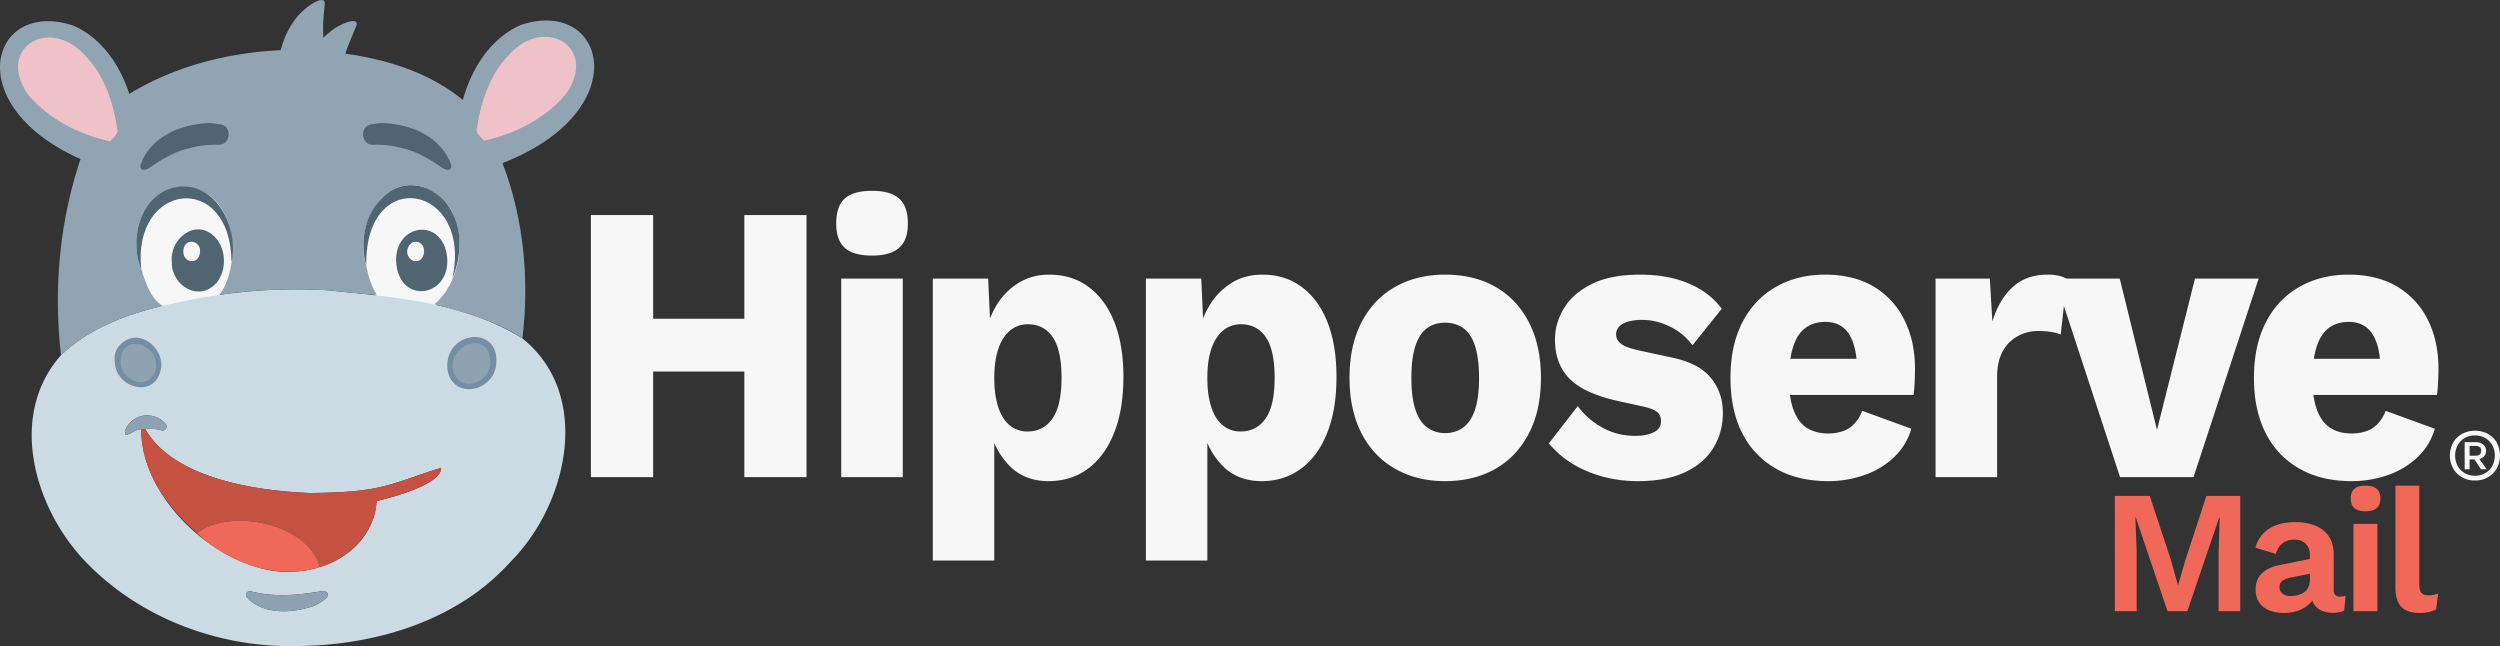 <svg xmlns="http://www.w3.org/2000/svg" viewBox="0 0 3147.8 813.6" xmlns:v="https://vecta.io/nano"><rect x="0" y="0" width="3147.8" height="813.6" fill="#333333" stroke="none"/><path d="M295.9 314c-1.6 105.3-129.9 105.3-131.5 0 1.6-105.4 129.9-105.4 131.5 0zm288.2 0c-1.6 105.3-129.9 105.3-131.6 0 1.7-105.4 130-105.4 131.6 0z" fill="#f7f7f7"/><path d="M76.8 447.2c-68.5 77.4-32.5 196.6 34.1 263.3 70.1 70.9 171 106.8 270 102.8 95.2-1.9 196-32.8 261.3-105.3 72.3-72 104.6-210.3 15.6-281.9-73.3-45.7-162.6-52.3-246.7-60.7a676.5 676.5 0 0 0-186.6 15.4c-53.4 10.8-107.6 28.1-147.7 66.4zm106 93c36.2 63.2 142 78.2 208.9 80.6 22.6-.4 45.4-.8 67.7-4 33.4-4.1 64.5-18.5 96-27.7.7 21-63.7 37.7-81.2 41.8-5.5 70-82.8 100.1-141.7 85.6C256.9 699 178 620.9 177.9 540.3c-7.7.2-12.7 6.6-20 7.2-.1-2.3-1.4-4.8.1-6.8 9.8-20.5 35.4-23.4 50.2-7.3a5 5 0 0 1-5.2 8.3c-6.6-1.9-13.4-1.9-20.2-1.5zm223.8 203.9c18.5 3.7-8.6 18.8-15.5 20.1-25.9 8.1-59.7 9.3-79.8-11.6-3.9-3.4-.2-9.7 5.1-7.9 29.8 7.7 60.3 4.6 90.2-.6z" fill="#ccdae3"/><path d="M626.9 191c31.4 73.3 40.5 156.1 30.9 235.1-33.4-22.4-72.6-32.6-111-43 41.7-33.9 46.4-123.8-10.1-145.8-56.3-20.2-91.5 50.9-75.5 96.8 2.2 13.3 6.2 25.6 13.2 37.2-21.2-.9-42.2-4.3-63.3-5.9-44.7-2.2-90-.9-134.4 5.8 31.8-46.6 17-141.2-53-135.9-46.5 6.2-62 65.8-45.8 103.8.4 1.7-1.2 4 1.5 5 5.6 15.3 10.7 31.9 25.4 41-46.7 11-92.9 28.6-128 62.1-9.8-84.8-1.6-172.6 26.8-253.3l42.4-64.8c61.2-42.5 133.8-62.3 207.5-66 6.3-25.1 20.8-48.7 44-60.9 4-1.9 11.8-4.7 11.4 2.5-1.9 19.9-4.2 40.4 1.2 59.9 64.8 6.2 130 23 179.7 67.2z" fill="#90a5b1"/><path d="M402.9 714.1c32.9-9.1 70.3-42.1 71.3-83.2 17.3-4.1 81.9-20.8 81.2-41.8-31.5 9.2-62.6 23.6-96 27.7-22.3 3.2-45.1 3.6-67.7 4-67-2.4-172.6-17.3-208.9-80.6h-4.9c-1.1 52.4 32.3 97.9 69.9 131 42.3-32.2 140.5-12.3 155.1 42.9z" fill="#c45142"/><path d="M402.9 714.1c-14.6-55.2-112.8-75.1-155.1-42.9 40.7 38.1 100.2 59.7 155.1 42.9z" fill="#ef685a"/><path d="M406.6 744.1c-29.9 5.2-60.4 8.3-90.2.6-5.2-1.8-9.1 4.5-5.1 7.9 20.1 20.9 53.9 19.7 79.8 11.6 6.9-1.3 33.9-16.4 15.5-20.1zM177.9 540.3c8.4-.2 16.9-1 25.1 1.4a5 5 0 0 0 5.2-8.3c-14.8-16.1-40.3-13.2-50.2 7.3-1.5 2-.2 4.5-.1 6.8 7.3-.6 12.3-7 20-7.2z" fill="#8ea2b0"/><path d="M461.2 334.1c-2.1-127.4 134.3-101.9 108.4 16.4 11.6-28.5 13.7-62.5-3.8-89.2-17.8-29.6-60.5-37.5-85-11.5-21.9 20.7-28.1 56.8-19.6 84.3zm-283.3 5c-12.1-109.7 112.6-125 113.6-9 9.4-41.6-18.1-101.2-67.8-94.8-46.5 6.2-62.1 65.9-45.8 103.8z" fill="#4f6671"/><path d="M179.4 344.1l-1.5-5c.4 1.7-1.2 4 1.5 5z" fill="#455e6f"/><path d="M216.4 330.3c-.9 28.7 34.3 51.3 56.6 25.4 12.8-15.9 11.9-42.7-2.4-57.3-24-24.5-57.8 2.4-54.2 31.9zm35.5-13c-1.6 17.7-23.4 14-20.9-3.2 2.1-15 22.1-11.6 20.9 3.2zm246.8 10.6c2.2 58.6 73 46.6 63.7-8.6-8.8-45.7-64.2-36.5-63.7 8.6zm13.9-12c3.4-19 25.5-12.6 20.7 5-4.6 13.7-20.9 8.5-20.7-5z" fill="#4f6671"/><path d="M384.8 72.6c2.5.5 2.5.5 4.1-2.1a111.4 111.4 0 0 1 31.2-33.8c4.6-3.8 30.4-17.2 29-5.4-7.3 18.7-16.7 37.1-18.9 57.3.7 2.6 4.8 3 6.8 4.5-17.8-5.4-35.4-12.2-53-18z" fill="#90a5b1"/><path d="M264.1 154.9c3 .3 7.7.8 12.4 1.5 16.2 1.1 14.5 26.4-1.3 25.9s-29.4 1.8-43.7 6.1-27 11.9-39.3 20.2c-4.8 4.2-16.7 10.2-15.3-1.2 12.8-35.5 50.9-51.5 87.2-52.5zm216.8 0c-3 .3-7.7.8-12.4 1.5-16.2 1.1-14.5 26.4 1.3 25.9s29.4 1.8 43.7 6.1 27 11.9 39.3 20.2c4.8 4.2 16.8 10.2 15.3-1.2-12.8-35.5-50.9-51.5-87.2-52.5z" fill="#4f6671"/><path d="M600.8 568.1l.6 2.2z" fill="#8ea2b0"/><path d="M563.5 466.1c-5.9-49.6 66.5-58.8 61.3-7.2-3.2 34.1-54.2 45.3-61.3 7.2zm51.2-11.3c-1.4-36.4-50.1-17.3-40 13.1 10.7 23.8 41.7 7.4 40-13.1z" fill="#758ea1"/><path d="M617.3 455c1.9 23.4-33.6 42.2-45.8 14.9-11.6-34.8 44.2-56.7 45.8-14.9z" fill="#8ea2b0"/><path d="M202.1 466.8c-8.1 34.4-54.6 22.2-57.3-8.6-2.2-11.9 1.5-21.7 11.7-28.5 22.7-15.6 52.7 12 45.6 37.1zM174.6 478c23.8.4 23.4-33.4 4.7-40.7-30.2-11.7-34.1 36.9-4.7 40.7z" fill="#758ea1"/><path d="M151.9 454.4c-1.8 22.2 31.7 39.9 43.2 14.1 10.9-32.8-41.7-53.4-43.2-14.1z" fill="#8ea2b0"/><path d="M125.2 209.8C-56.3 145.4-16.2-4.2 92.5 32.3c48.1 21.4 72.1 74.1 78.9 123.3" fill="#90a5b1"/><path d="M138.6 177.9c3.8-4.8 11.1-9 8.9-15.8-4.8-33.8-16.6-68.6-41.6-93.6-45.4-48.6-112-6.5-69.8 51.6 25.5 29.9 64.1 49.6 102.5 57.8z" fill="#efc1c9"/><path d="M622.9 209C804.4 144.5 764.3-5.1 655.6 31.5c-48.1 21.3-72 74.1-78.9 123.2" fill="#90a5b1"/><path d="M609.5 177.1c-3.8-4.8-11.1-9-8.9-15.8 4.8-33.8 16.6-68.7 41.6-93.7 45.4-48.6 112-6.5 69.8 51.6-25.5 29.9-64.1 49.7-102.5 57.9z" fill="#efc1c9"/><g fill="#f7f7f7"><path d="M822.4 270.8v330H744v-330zm156.7 130.5v66.5H782.3v-66.5zm36.4-130.5v330h-78.3v-330zm82.5 51c-15.8 0-27.3-3.3-34.4-9.8s-10.7-16.7-10.7-30.7 3.5-24.8 10.7-31.3 18.6-9.7 34.4-9.7 26.8 3.2 34.1 9.7 11 16.9 11 31.3-3.7 24.2-11 30.7-18.7 9.8-34.1 9.8zm38.7 29v250h-77.5v-250zm37.8 355v-355h69.7l4.1 90.5-9.1-10.5c2.1-16.7 6.8-31.4 14.1-44a84.8 84.8 0 0 1 28.2-30c11.6-7.4 24.8-11 39.6-11 18.9 0 35.3 5 49.2 15.2s24.9 24.8 32.6 44 11.6 42.4 11.6 69.8-3.9 50.8-11.8 70.5-18.9 34.6-33 45-30.6 15.5-49.5 15.5q-30.9 0-50.1-20.3-19.2-20.3-25.5-51.2l7.3-12v183.5zm119.3-162.5c13.4 0 23.9-5.5 31.4-16.3s11.4-27.9 11.4-51.2-3.7-40.5-11.1-51.3-17.9-16.2-31.2-16.2a34 34 0 0 0-22.3 7.7c-6.4 5.2-11.4 12.8-14.8 22.8s-5.3 22.3-5.3 37 1.6 26 4.8 36.2 8 17.9 14.3 23.3a34.7 34.7 0 0 0 22.8 8zm149 162.5v-355h69.7l4.1 90.5-9.2-10.5c2.2-16.7 6.9-31.4 14.2-44a84.8 84.8 0 0 1 28.2-30c11.5-7.4 24.8-11 39.6-11 18.9 0 35.3 5 49.2 15.2s24.9 24.8 32.6 44 11.6 42.4 11.6 69.8-3.9 50.8-11.8 70.5-18.9 34.6-33.1 45-30.5 15.5-49.4 15.5q-30.9 0-50.1-20.3-19.2-20.3-25.5-51.2l7.3-12v183.5zm119.3-162.5c13.4 0 23.8-5.5 31.4-16.3s11.4-27.9 11.4-51.2-3.7-40.5-11.1-51.3-17.9-16.2-31.2-16.2a34.4 34.4 0 0 0-22.4 7.7c-6.3 5.2-11.3 12.8-14.8 22.8s-5.2 22.3-5.2 37 1.6 26 4.8 36.2 8 17.9 14.3 23.3a34.7 34.7 0 0 0 22.8 8zm257.4-197.5c24 0 45 5 63.1 15.2s32.1 25 42.3 44.5 15.3 42.9 15.3 70.3-5.1 50.7-15.3 70.2-24.3 34.3-42.3 44.5-39.1 15.3-63.1 15.3-44.2-5.1-62.4-15.3-32.5-25-42.6-44.5-15.3-42.9-15.3-70.2 5.1-50.8 15.3-70.3 24.3-34.3 42.6-44.5 39-15.2 62.4-15.2zm0 60.5c-8.8 0-16.4 2.3-22.8 7s-11.2 12.1-14.6 22.5-5 23.6-5 40 1.7 29.5 5 39.7 8.2 17.7 14.6 22.5a37 37 0 0 0 22.8 7.3c9.1 0 16.8-2.5 23.2-7.3s11.2-12.3 14.6-22.5 5-23.4 5-39.7-1.7-29.7-5-40-8.2-17.9-14.6-22.5-14.1-7-23.2-7zm242.7 199.5q-34.1 0-63.5-12.3-29.4-12.3-48.5-35.2l36.4-47q11.4 15.9 30.3 26.7c12.6 7.2 26.7 10.8 42.2 10.8 9.4 0 17.1-1.5 23.2-4.5s9.1-7.7 9.1-14c0-4.7-1.5-8.5-4.6-11.3s-9.1-5.2-18.2-7.2l-31.9-7q-42.7-9.6-60.8-28.3-18.1-18.7-18-49.2 0-20.5 11.4-39.3 11.4-18.8 35.1-30.5 23.7-11.7 60.6-11.7c23.1 0 43.4 3.6 61 11s31.6 18 41.9 32l-36.9 46a75.1 75.1 0 0 0-28.2-23.5c-11.6-5.7-23.1-8.5-34.6-8.5a65.6 65.6 0 0 0-18.5 2.2q-7.5 2.3-11.1 6.3a13.9 13.9 0 0 0-3.7 10c0 4.3 1.9 8 5.7 11.2s10.9 5.9 21.2 8.3l41.4 9q35.1 6.9 50.6 25.5 15.5 18.6 15.5 44.5c0 16.3-4 31-11.9 44s-19.7 23.2-35.5 30.7-35.7 11.3-59.7 11.3zm239.6 0q-37.8 0-65.3-15.5a105.8 105.8 0 0 1-42.6-44.5q-15-29.1-15-70 0-40.9 15-70 15-29.1 42.1-44.5c18.1-10.4 38.8-15.5 62.2-15.5s44.4 5 61.3 15.2a99.9 99.9 0 0 1 38.4 42c8.9 17.8 13.3 38.3 13.3 61.3 0 6-.2 12-.5 18s-.8 11-1.4 15H2229v-45.5h146.2l-36.9 15.5c0-20-3.3-35.4-9.8-46s-16.6-16-30.3-16c-9.7 0-18 2.5-24.8 7.5s-12 12.8-15.5 23.5-5.3 24.3-5.3 41 2 29.5 6 39.7 9.5 17.5 16.8 22 16.1 6.8 26.4 6.8 20.8-2.5 27.6-7.5 11.9-12 15.3-21l61.9 22.5a79.9 79.9 0 0 1-22.1 36.2 104 104 0 0 1-37.3 22.3 138.1 138.1 0 0 1-45.4 7.5zm135.3-5v-250h68.3l3.2 54q8.7-28.1 25.8-43.5c11.4-10.4 25.9-15.5 43.5-15.5a63.7 63.7 0 0 1 14.8 1.5 29.8 29.8 0 0 1 9.8 4l-7.8 70a46.3 46.3 0 0 0-11.6-3.3 103.8 103.8 0 0 0-17.1-1.2 51.5 51.5 0 0 0-25.5 6.5 47.3 47.3 0 0 0-18.9 19.2c-4.7 8.5-7 19.3-7 32.3v126z"/><path d="M2763.7 350.8h80.2l-82 250h-92.5l-82-250h81.6l46.9 190.5zm197.2 255q-37.8 0-65.3-15.5a105.8 105.8 0 0 1-42.6-44.5q-15-29.1-15-70 0-40.9 15-70c10-19.4 24.1-34.2 42.1-44.5s38.8-15.5 62.2-15.5 44.4 5 61.3 15.2a100.8 100.8 0 0 1 38.5 42c8.8 17.8 13.2 38.3 13.2 61.3 0 6-.2 12-.5 18s-.8 11-1.4 15h-180.3v-45.5h146.2l-36.9 15.5c0-20-3.3-35.4-9.8-46s-16.6-16-30.3-16c-9.7 0-18 2.5-24.8 7.5s-12 12.8-15.5 23.5-5.3 24.3-5.3 41 2 29.5 6 39.7 9.5 17.5 16.8 22 16.1 6.8 26.4 6.8 20.8-2.5 27.6-7.5 11.9-12 15.3-21l61.9 22.5a79.1 79.1 0 0 1-22.1 36.2 104 104 0 0 1-37.3 22.3 138.1 138.1 0 0 1-45.4 7.5z"/></g><path d="M2820.7 624.4v145.2h-27.2V694l1.3-42.5h-.5l-40.2 118.1h-24.9l-40-118.1h-.5l1.6 42.5v75.6h-27.5V624.4h44l26.2 79.2 9.2 32.8h.4l9.5-32.5 26-79.5zm87.8 75.1c0-6.3-1.8-11.3-5.4-14.8s-8.3-5.3-14.2-5.3a24.8 24.8 0 0 0-14.3 4.2c-4.1 2.8-7.1 7.4-9 13.9l-25.7-7.9a39.7 39.7 0 0 1 16.4-23.4c8.4-5.8 19.7-8.8 34-8.8a65.6 65.6 0 0 1 25.3 4.6 37 37 0 0 1 16.8 13.5c4 6 6 13.6 6 22.6v44.7c0 5.6 2.7 8.4 8 8.4a23.3 23.3 0 0 0 7-1.1l-1.8 18.7c-3.8 1.9-8.5 2.8-14.3 2.8a35.7 35.7 0 0 1-13.8-2.6 21.3 21.3 0 0 1-9.7-8c-2.3-3.6-3.5-8.1-3.5-13.6v-.9l5.3-.8a25 25 0 0 1-7.3 14.2 42.2 42.2 0 0 1-14.4 8.9 52.4 52.4 0 0 1-17.5 3c-7.5 0-13.9-1.1-19.4-3.4a26.6 26.6 0 0 1-12.5-10c-2.9-4.4-4.4-9.8-4.4-16.3 0-8.2 2.6-14.9 7.9-20.1s12.8-8.7 22.7-10.6l41.3-8.4-.2 18.7-26.4 5.3a34.7 34.7 0 0 0-11.3 4c-2.6 1.7-3.9 4.5-3.9 8.3a9.5 9.5 0 0 0 4.1 8.3 16 16 0 0 0 9.8 2.9 38.2 38.2 0 0 0 9-1.1 23.5 23.5 0 0 0 7.9-3.5 15.5 15.5 0 0 0 5.5-6.6 22.5 22.5 0 0 0 2-10.1zm70-55.7c-6.3 0-11-1.3-14.1-4.1s-4.6-6.7-4.6-12 1.5-9.4 4.6-12.2 7.8-4 14.1-4 11 1.3 14.1 4 4.6 6.8 4.6 12.2-1.6 9.3-4.6 12-7.8 4.1-14.1 4.1zm14.9 15.8v110h-30.1v-110zm52.8-48.1v124.3c0 5.1.9 8.7 2.7 10.7s4.7 3.1 8.8 3.1a33.2 33.2 0 0 0 6.1-.5c1.6-.4 3.7-.9 6.2-1.7l-2.6 19.8a31.3 31.3 0 0 1-9.4 3.4 52.4 52.4 0 0 1-11.1 1.2q-16 0-23.4-7.8c-5-5.2-7.4-13.5-7.4-24.9V611.5z" fill="#ef685a"/><path d="M3116.3 605a31.6 31.6 0 0 1-16.5-4.2 28.5 28.5 0 0 1-11.1-11.2 34 34 0 0 1 0-32 29.1 29.1 0 0 1 11.1-11.2 35.3 35.3 0 0 1 33 0 29.1 29.1 0 0 1 11.1 11.2 34.8 34.8 0 0 1 0 32 29.8 29.8 0 0 1-11.1 11.2 31.6 31.6 0 0 1-16.5 4.2zm0-6a24.6 24.6 0 0 0 13.1-3.4 24 24 0 0 0 8.8-9.1 28.2 28.2 0 0 0 0-25.7 24.3 24.3 0 0 0-8.8-9.2 25.5 25.5 0 0 0-13.1-3.3 25.8 25.8 0 0 0-13.1 3.3 24.3 24.3 0 0 0-8.8 9.2 28.2 28.2 0 0 0 0 25.7 24 24 0 0 0 8.8 9.1 24.8 24.8 0 0 0 13.1 3.4zm-13-8.1v-34.2h14a16.2 16.2 0 0 1 6.8 1.4 11 11 0 0 1 4.5 3.7 10.1 10.1 0 0 1 1.6 5.8 9.7 9.7 0 0 1-3.6 8 14.6 14.6 0 0 1-9.3 2.9h-7.8v12.4zm6.2-17.1h7.7a7.8 7.8 0 0 0 5.1-1.5c1.2-1 1.7-2.6 1.7-4.7s-.5-3.6-1.7-4.6a7.8 7.8 0 0 0-5.1-1.5h-7.7zm14.4 17.1l-9.2-13.9 5.1-2.1 11.2 16z" fill="#f7f7f7"/></svg>